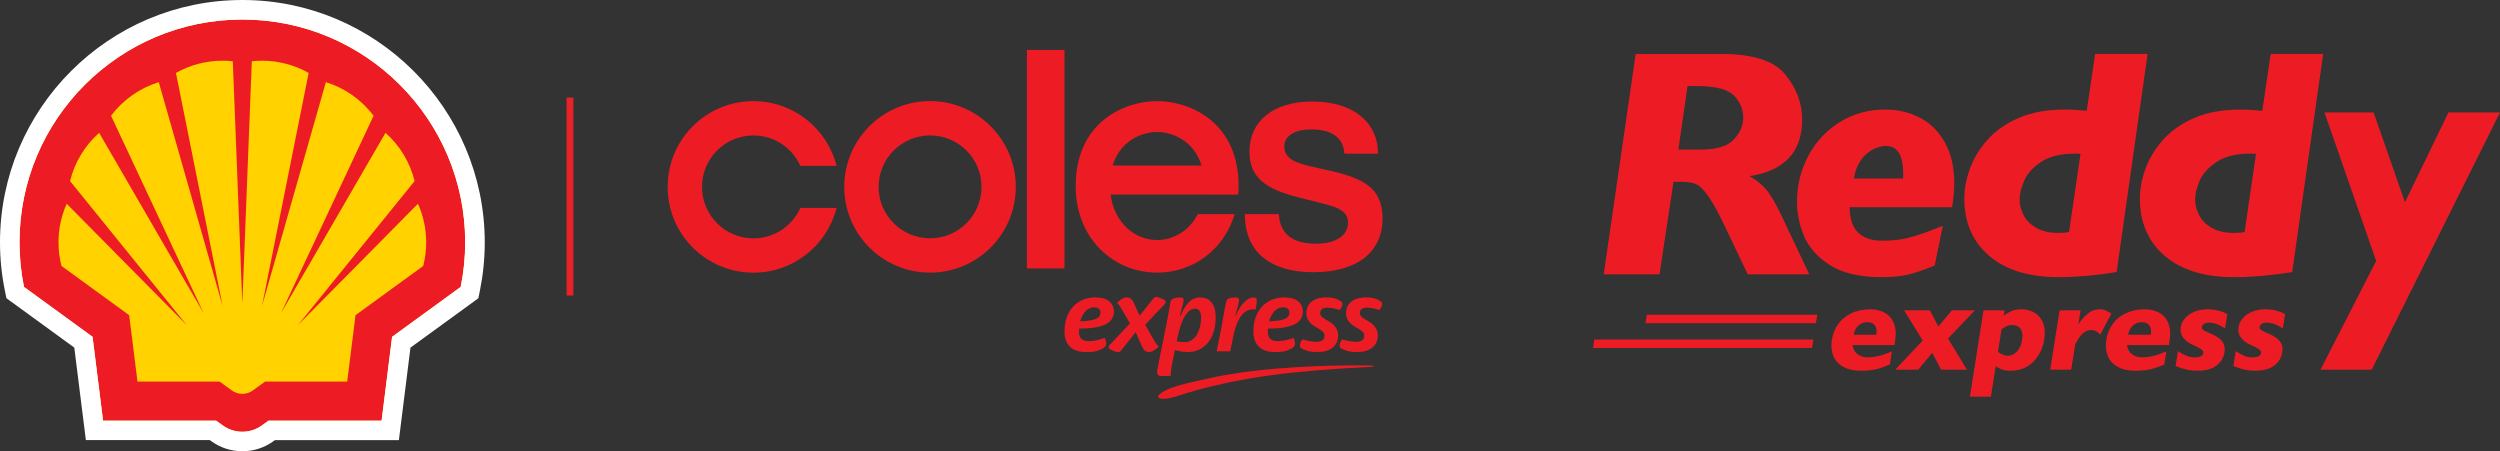 <svg xmlns="http://www.w3.org/2000/svg" xmlns:xlink="http://www.w3.org/1999/xlink" version="1.1" id="Layer_1" x="0px" y="0px" style="enable-background:new 0 0 841.89 595.28;" xml:space="preserve" viewBox="64.56 233 712.42 128.59">
<rect x="64.56" y="233" width="712.42" height="128.59" fill="#333333" stroke="none"/>
<style type="text/css">
	.st0{fill:none;stroke:#FFFFFF;stroke-width:3.136;stroke-miterlimit:40;}
	.st1{fill:#FFD200;}
	.st2{fill-rule:evenodd;clip-rule:evenodd;fill:#ED1C24;}
	.st3{fill:#FFFFFF;}
	.st4{fill:#ED1C24;}
	.st5{fill:#58595B;stroke:#EA2128;stroke-width:1.933;stroke-miterlimit:10;}
</style>
<g>
	<g>
		<path class="st0" d="M126.16,352.87H93.93l-2.99-23.89L71.4,314.77c-0.85-4.18-1.28-8.43-1.28-12.7c0-35.05,28.45-63.5,63.5-63.5    s63.5,28.45,63.5,63.5c0,4.27-0.43,8.52-1.28,12.7l-19.54,14.22l-2.99,23.89h-32.23l-1.86,1.35c-1.63,1.19-3.59,1.82-5.6,1.82    c-2.01,0-3.97-0.64-5.6-1.82L126.16,352.87z"/>
		<path class="st1" d="M126.16,352.87H93.93l-2.99-23.89L71.4,314.77c-0.85-4.18-1.28-8.43-1.28-12.7c0-35.05,28.45-63.5,63.5-63.5    s63.5,28.45,63.5,63.5c0,4.27-0.43,8.52-1.28,12.7l-19.54,14.22l-2.99,23.89h-32.23l-1.86,1.35c-1.63,1.19-3.59,1.82-5.6,1.82    c-2.01,0-3.97-0.64-5.6-1.82L126.16,352.87z"/>
		<path class="st2" d="M126.16,352.87H93.93l-2.99-23.88L71.4,314.77c-0.85-4.18-1.28-8.43-1.28-12.7c0-35.05,28.45-63.5,63.5-63.5    s63.5,28.45,63.5,63.5c0,4.27-0.43,8.52-1.28,12.7l-19.54,14.22l-2.99,23.88h-32.23l-1.86,1.35c-1.63,1.19-3.59,1.82-5.6,1.82    c-2.01,0-3.97-0.64-5.6-1.82L126.16,352.87z M127.16,341.75h-23.42l-2.37-18.93l-19.29-14.03c-0.57-2.2-0.85-4.46-0.85-6.73    c0-3.79,0.8-7.54,2.34-11l34.16,34.54l-33.21-41c1.31-5.32,4.2-10.11,8.29-13.75l29.77,51.38l-26.38-56.25    c3.41-4.54,8.17-7.89,13.6-9.57l18.2,63.78l-13.3-66.41c4.05-2.28,8.61-3.48,13.26-3.48c0.98,0,1.96,0.05,2.94,0.16l2.71,69.06    l2.71-69.06c0.97-0.11,1.96-0.16,2.94-0.16c4.64,0,9.21,1.2,13.26,3.48l-13.3,66.41l18.2-63.78c5.43,1.68,10.18,5.03,13.6,9.57    l-26.38,56.25l29.77-51.38c4.1,3.63,6.99,8.43,8.3,13.75l-33.21,41l34.16-34.54c1.55,3.46,2.35,7.21,2.35,11    c0,2.27-0.29,4.53-0.85,6.73l-19.29,14.03l-2.37,18.93h-23.42l-3.47,2.52c-0.87,0.63-1.92,0.97-2.99,0.97    c-1.07,0-2.12-0.34-2.99-0.97L127.16,341.75z"/>
		<path class="st3" d="M133.62,233c-38.08,0-69.06,30.98-69.06,69.06c0,4.63,0.47,9.27,1.4,13.81l0.43,2.11l19.34,14.07l3.3,26.36    h35.33l0.39,0.29c2.59,1.89,5.66,2.89,8.88,2.89c3.21,0,6.28-1,8.87-2.88l0.4-0.29h35.33l3.3-26.36l19.35-14.07l0.43-2.12    c0.92-4.54,1.39-9.19,1.39-13.81C202.68,263.98,171.7,233,133.62,233 M195.84,314.76l-19.55,14.22l-2.99,23.89h-32.23l-1.86,1.35    c-1.63,1.19-3.59,1.82-5.6,1.82c-2.01,0-3.98-0.64-5.6-1.82l-1.86-1.35H93.93l-2.99-23.89L71.4,314.76    c-0.85-4.18-1.28-8.43-1.28-12.7c0-35.05,28.45-63.5,63.5-63.5c35.05,0,63.5,28.45,63.5,63.5    C197.12,306.33,196.69,310.59,195.84,314.76"/>
	</g>
	<g>
		<path class="st4" d="M405.56,344.19c1.86-0.51,3.73-0.99,5.61-1.41c2.68-0.65,5.39-1.2,8.11-1.69c2.72-0.49,5.45-0.92,8.2-1.26    c1.94-0.27,3.89-0.48,5.83-0.68c1.95-0.21,3.9-0.38,5.85-0.56c2.4-0.2,4.81-0.39,7.22-0.55c2.41-0.16,4.82-0.28,7.23-0.4    c0.33-0.01,0.66-0.03,0.99-0.05c0.33-0.02,0.66-0.04,0.98-0.09c0.08-0.01,0.17-0.02,0.25-0.04c0.08-0.02,0.16-0.04,0.21-0.05    c0.05-0.01,0.06-0.02,0.07-0.03c0.02-0.02,0.03-0.03,0.03-0.04c0-0.02-0.02-0.02-0.04-0.04c-0.01,0-0.02-0.01-0.05-0.02    c-0.04-0.01-0.1-0.02-0.17-0.04c-0.07-0.01-0.13-0.02-0.2-0.03c-0.36-0.04-0.72-0.05-1.08-0.06c-0.36-0.02-0.72-0.02-1.08-0.02    c-3.27,0-6.53-0.01-9.8,0.08c-3.26,0.08-6.52,0.25-9.78,0.43c-1.51,0.1-3.03,0.2-4.54,0.32c-1.51,0.12-3.02,0.27-4.53,0.41    c-1.49,0.16-2.98,0.32-4.47,0.51c-1.48,0.19-2.97,0.38-4.45,0.64c-2.94,0.44-5.85,1.03-8.73,1.69c-2.89,0.65-5.81,1.25-8.59,2.24    c-0.2,0.06-0.4,0.14-0.59,0.22c-0.2,0.07-0.39,0.15-0.58,0.24c-0.36,0.15-0.72,0.32-1.06,0.5c-0.34,0.19-0.67,0.39-0.89,0.54    c-0.22,0.15-0.33,0.24-0.43,0.33c-0.1,0.1-0.2,0.19-0.27,0.28c-0.07,0.08-0.12,0.15-0.14,0.22c-0.03,0.07-0.05,0.15-0.05,0.23    c0.01,0.05,0.03,0.1,0.05,0.15c0.02,0.05,0.05,0.09,0.08,0.13c0.03,0.04,0.07,0.08,0.12,0.11c0.04,0.03,0.09,0.06,0.19,0.1    c0.1,0.04,0.24,0.08,0.39,0.11c0.15,0.03,0.3,0.04,0.51,0.05c0.21,0,0.47-0.01,0.73-0.03c0.26-0.02,0.52-0.06,0.87-0.12    c0.35-0.06,0.79-0.16,1.22-0.27c0.43-0.11,0.86-0.24,1.29-0.38C401.86,345.28,403.7,344.7,405.56,344.19"/>
		<path class="st4" d="M372.07,326.64c-0.13,1.25,0.03,2.16,0.45,2.72c0.43,0.56,1.17,0.85,2.24,0.85c0.94,0,1.83-0.11,2.67-0.33    c0.84-0.22,1.5-0.42,1.98-0.61c0.08,0.23,0.16,0.5,0.24,0.8c0.07,0.3,0.11,0.57,0.11,0.8c0,0.44-0.12,0.76-0.38,0.97    c-0.35,0.38-0.96,0.72-1.81,1.03c-0.85,0.31-1.97,0.47-3.35,0.47c-0.92,0-1.76-0.1-2.53-0.31c-0.77-0.21-1.44-0.55-2-1.02    c-0.56-0.47-1-1.08-1.31-1.83c-0.31-0.75-0.47-1.66-0.47-2.72c0-1.52,0.22-2.88,0.66-4.08c0.44-1.2,1.05-2.21,1.83-3.05    c0.78-0.83,1.7-1.47,2.77-1.91c1.06-0.44,2.21-0.66,3.44-0.66c1.83,0,3.19,0.38,4.07,1.13c0.87,0.75,1.31,1.72,1.31,2.91    c0,0.9-0.23,1.65-0.7,2.27c-0.47,0.62-1.14,1.12-2,1.5c-0.87,0.39-1.91,0.66-3.13,0.83C374.93,326.56,373.57,326.64,372.07,326.64     M376.38,320.57c-0.54,0-1.03,0.12-1.47,0.36c-0.44,0.24-0.82,0.55-1.16,0.94c-0.33,0.39-0.62,0.82-0.84,1.3    c-0.23,0.48-0.41,0.95-0.53,1.41c1.92-0.06,3.36-0.28,4.33-0.64c0.97-0.36,1.45-0.98,1.45-1.86c0-0.48-0.16-0.85-0.47-1.11    C377.39,320.7,376.95,320.57,376.38,320.57"/>
		<path class="st4" d="M382.88,319.32c0.42-0.46,0.87-0.83,1.38-1.13c0.5-0.29,0.99-0.44,1.47-0.44c0.77,0,1.35,0.4,1.75,1.19    l1.85,4l3.91-4.88c0.21-0.27,0.47-0.41,0.78-0.42c0.31-0.01,0.88,0.15,1.69,0.49c1.06,0.42,1.29,0.95,0.69,1.59l-5.5,5.82    c0.73,1.31,1.32,2.36,1.77,3.13c0.45,0.77,0.8,1.37,1.06,1.78c0.26,0.42,0.47,0.7,0.62,0.86c0.16,0.16,0.3,0.3,0.42,0.42    c-0.44,0.46-0.9,0.84-1.39,1.14c-0.49,0.3-0.97,0.45-1.45,0.45c-0.75,0-1.33-0.4-1.75-1.19l-2-4.47l-4.19,5.29    c-0.21,0.27-0.47,0.41-0.8,0.41c-0.32,0-0.88-0.17-1.67-0.5c-1.06-0.42-1.29-0.95-0.69-1.6l5.72-6.1    c-0.71-1.25-1.27-2.24-1.69-2.96c-0.42-0.72-0.75-1.27-1-1.66c-0.25-0.39-0.44-0.66-0.58-0.81    C383.14,319.59,383,319.45,382.88,319.32"/>
		<path class="st4" d="M397.02,325.08c0.33-1.65,0.58-2.94,0.73-3.86c0.16-0.93,0.27-1.61,0.33-2.05c0.08-0.48,0.34-0.83,0.78-1.06    c0.44-0.23,1.16-0.34,2.16-0.34c0.6,0,0.88,0.26,0.84,0.78c0,0.1-0.04,0.31-0.11,0.63c-0.07,0.31-0.16,0.68-0.27,1.11    c-0.1,0.43-0.22,0.88-0.34,1.36c-0.12,0.48-0.24,0.93-0.34,1.34l0.16,0.06c0.65-1.65,1.42-2.94,2.33-3.88    c0.91-0.94,2.02-1.41,3.33-1.41c0.6,0,1.17,0.1,1.7,0.31c0.53,0.21,0.99,0.54,1.39,1c0.4,0.46,0.71,1.05,0.94,1.78    c0.23,0.73,0.34,1.61,0.34,2.63c0,1.44-0.18,2.76-0.55,3.97c-0.36,1.21-0.89,2.25-1.58,3.11c-0.69,0.87-1.53,1.54-2.52,2.03    c-0.99,0.49-2.11,0.73-3.36,0.73c-0.42,0-0.82-0.03-1.22-0.08c-0.4-0.05-0.76-0.11-1.08-0.17c-0.32-0.06-0.6-0.13-0.83-0.19    c-0.23-0.06-0.39-0.1-0.47-0.12c-0.25,1.19-0.46,2.19-0.62,3c-0.17,0.81-0.3,1.5-0.39,2.05c-0.09,0.55-0.15,1.01-0.17,1.36    c-0.02,0.35-0.02,0.66,0,0.91c-0.23,0.02-0.55,0.04-0.95,0.06c-0.41,0.02-0.9,0.03-1.49,0.03c-0.6,0-1-0.1-1.19-0.3    c-0.19-0.2-0.28-0.46-0.28-0.8c0-0.19,0.05-0.53,0.14-1.03c0.09-0.5,0.24-1.27,0.45-2.31c0.21-1.04,0.49-2.42,0.83-4.14    C396.06,329.88,396.5,327.7,397.02,325.08 M402.15,330.49c0.83,0,1.55-0.22,2.14-0.66c0.59-0.44,1.08-0.99,1.45-1.67    c0.37-0.68,0.65-1.42,0.83-2.22c0.18-0.8,0.27-1.58,0.27-2.33c0-0.98-0.16-1.67-0.49-2.06c-0.32-0.4-0.77-0.59-1.33-0.59    c-0.94,0-1.83,0.65-2.69,1.94c-0.86,1.29-1.59,3.34-2.19,6.13l-0.25,1.25c0.27,0.04,0.59,0.09,0.95,0.14    C401.21,330.46,401.65,330.49,402.15,330.49"/>
		<path class="st4" d="M422.34,321.23c-0.63-0.13-1.25-0.1-1.88,0.09c-0.63,0.19-1.21,0.57-1.75,1.16    c-0.54,0.58-1.05,1.39-1.52,2.41c-0.47,1.02-0.86,2.32-1.17,3.88l-0.88,4.35h-3.88c0.17-0.81,0.32-1.55,0.45-2.22    c0.14-0.67,0.27-1.29,0.39-1.88c0.13-0.58,0.24-1.15,0.34-1.69c0.1-0.54,0.21-1.1,0.31-1.69c0.21-1.19,0.38-2.17,0.52-2.94    c0.14-0.77,0.25-1.41,0.34-1.91c0.09-0.5,0.17-0.89,0.23-1.17c0.06-0.28,0.13-0.52,0.19-0.7c0.1-0.4,0.35-0.69,0.73-0.88    c0.39-0.19,1.04-0.28,1.95-0.28c0.33,0,0.57,0.06,0.72,0.19c0.15,0.12,0.22,0.28,0.22,0.47c0,0.12-0.01,0.3-0.05,0.52    c-0.03,0.22-0.08,0.5-0.16,0.84c-0.07,0.34-0.18,0.77-0.33,1.28c-0.15,0.51-0.32,1.13-0.53,1.86l0.13,0.06    c0.73-1.75,1.55-3.06,2.47-3.92c0.92-0.87,1.76-1.3,2.53-1.3c0.35,0,0.63,0.09,0.81,0.28c0.06,0.06,0.11,0.15,0.14,0.25    c0.03,0.1,0.05,0.27,0.05,0.48c0,0.22-0.03,0.52-0.09,0.91C422.59,320.07,422.49,320.58,422.34,321.23"/>
		<path class="st4" d="M425.89,326.64c-0.13,1.25,0.03,2.16,0.45,2.72c0.43,0.56,1.17,0.85,2.24,0.85c0.94,0,1.83-0.11,2.67-0.33    c0.84-0.22,1.5-0.42,1.98-0.61c0.08,0.23,0.16,0.5,0.24,0.8c0.07,0.3,0.11,0.57,0.11,0.8c0,0.44-0.12,0.76-0.38,0.97    c-0.35,0.38-0.96,0.72-1.81,1.03c-0.85,0.31-1.97,0.47-3.34,0.47c-0.92,0-1.76-0.1-2.53-0.31c-0.77-0.21-1.44-0.55-2-1.02    c-0.56-0.47-1-1.08-1.31-1.83c-0.31-0.75-0.47-1.66-0.47-2.72c0-1.52,0.22-2.88,0.66-4.08c0.44-1.2,1.05-2.21,1.83-3.05    c0.78-0.83,1.7-1.47,2.77-1.91c1.06-0.44,2.21-0.66,3.44-0.66c1.83,0,3.19,0.38,4.07,1.13c0.88,0.75,1.31,1.72,1.31,2.91    c0,0.9-0.23,1.65-0.7,2.27c-0.47,0.62-1.14,1.12-2,1.5c-0.86,0.39-1.91,0.66-3.13,0.83C428.75,326.56,427.39,326.64,425.89,326.64     M430.21,320.57c-0.54,0-1.03,0.12-1.47,0.36c-0.44,0.24-0.83,0.55-1.16,0.94c-0.33,0.39-0.62,0.82-0.84,1.3    c-0.23,0.48-0.41,0.95-0.53,1.41c1.92-0.06,3.36-0.28,4.33-0.64c0.97-0.36,1.46-0.98,1.46-1.86c0-0.48-0.16-0.85-0.47-1.11    C431.21,320.7,430.77,320.57,430.21,320.57"/>
		<path class="st4" d="M442.73,320.67c-0.65,0-1.14,0.14-1.47,0.42c-0.33,0.28-0.5,0.66-0.5,1.14c0,0.36,0.12,0.66,0.37,0.92    c0.25,0.26,0.57,0.51,0.95,0.75c0.39,0.24,0.8,0.49,1.24,0.73c0.44,0.25,0.85,0.56,1.23,0.92c0.39,0.36,0.7,0.79,0.95,1.28    c0.25,0.49,0.38,1.09,0.38,1.8c0,0.79-0.15,1.48-0.45,2.06c-0.3,0.58-0.72,1.07-1.25,1.47c-0.53,0.4-1.15,0.69-1.86,0.88    c-0.71,0.19-1.46,0.28-2.25,0.28c-1.29,0-2.36-0.14-3.21-0.41c-0.84-0.27-1.4-0.55-1.67-0.84c-0.17-0.17-0.23-0.43-0.2-0.8    c0.03-0.36,0.25-0.88,0.64-1.55c0.44,0.12,1.05,0.27,1.83,0.44c0.78,0.17,1.55,0.25,2.3,0.25c0.67,0,1.21-0.15,1.63-0.44    c0.42-0.29,0.63-0.73,0.63-1.31c0-0.39-0.13-0.73-0.39-1c-0.26-0.27-0.58-0.53-0.95-0.78c-0.37-0.25-0.79-0.5-1.25-0.75    c-0.46-0.25-0.88-0.55-1.25-0.89c-0.37-0.34-0.69-0.76-0.95-1.24c-0.26-0.48-0.39-1.07-0.39-1.78c0-0.79,0.16-1.47,0.47-2.03    c0.31-0.56,0.72-1.03,1.24-1.39c0.51-0.37,1.1-0.63,1.78-0.8c0.68-0.17,1.39-0.25,2.14-0.25c1.23,0,2.21,0.15,2.94,0.45    c0.73,0.3,1.21,0.57,1.44,0.8c0.23,0.23,0.3,0.55,0.22,0.95c-0.08,0.41-0.33,0.87-0.75,1.39c-0.17-0.06-0.39-0.13-0.67-0.2    c-0.28-0.07-0.58-0.15-0.91-0.22c-0.32-0.07-0.66-0.13-1-0.19C443.37,320.69,443.04,320.67,442.73,320.67"/>
		<path class="st4" d="M454.04,320.67c-0.65,0-1.14,0.14-1.47,0.42c-0.33,0.28-0.5,0.66-0.5,1.14c0,0.36,0.12,0.66,0.37,0.92    c0.25,0.26,0.57,0.51,0.96,0.75c0.38,0.24,0.8,0.49,1.23,0.73c0.44,0.25,0.85,0.56,1.23,0.92c0.39,0.36,0.7,0.79,0.95,1.28    c0.25,0.49,0.38,1.09,0.38,1.8c0,0.79-0.15,1.48-0.45,2.06c-0.3,0.58-0.72,1.07-1.25,1.47c-0.53,0.4-1.15,0.69-1.86,0.88    c-0.71,0.19-1.46,0.28-2.25,0.28c-1.29,0-2.36-0.14-3.2-0.41c-0.84-0.27-1.4-0.55-1.67-0.84c-0.17-0.17-0.23-0.43-0.2-0.8    c0.03-0.36,0.25-0.88,0.64-1.55c0.44,0.12,1.05,0.27,1.83,0.44c0.78,0.17,1.55,0.25,2.3,0.25c0.67,0,1.21-0.15,1.63-0.44    c0.42-0.29,0.63-0.73,0.63-1.31c0-0.39-0.13-0.73-0.39-1c-0.26-0.27-0.58-0.53-0.95-0.78c-0.38-0.25-0.79-0.5-1.25-0.75    c-0.46-0.25-0.88-0.55-1.25-0.89c-0.37-0.34-0.69-0.76-0.95-1.24c-0.26-0.48-0.39-1.07-0.39-1.78c0-0.79,0.16-1.47,0.47-2.03    c0.31-0.56,0.72-1.03,1.24-1.39c0.51-0.37,1.1-0.63,1.78-0.8c0.68-0.17,1.39-0.25,2.14-0.25c1.23,0,2.21,0.15,2.94,0.45    c0.73,0.3,1.21,0.57,1.44,0.8c0.23,0.23,0.3,0.55,0.22,0.95c-0.08,0.41-0.33,0.87-0.75,1.39c-0.17-0.06-0.39-0.13-0.67-0.2    c-0.28-0.07-0.58-0.15-0.91-0.22c-0.32-0.07-0.66-0.13-1-0.19C454.69,320.69,454.36,320.67,454.04,320.67"/>
		<path class="st4" d="M302.96,280.27c-2.67-10.6-12.27-18.45-23.7-18.45c-13.5,0-24.44,10.94-24.44,24.44    c0,13.5,10.94,24.44,24.44,24.44c11.43,0,21.02-7.85,23.7-18.45h-10.31c-2.29,5.11-7.42,8.67-13.38,8.67    c-8.1,0-14.66-6.56-14.66-14.66c0-8.1,6.57-14.66,14.66-14.66c5.96,0,11.09,3.56,13.38,8.67H302.96z"/>
		<path class="st4" d="M344.26,286.25c0,8.1-6.56,14.66-14.66,14.66c-8.1,0-14.66-6.56-14.66-14.66c0-8.1,6.57-14.66,14.66-14.66    C337.69,271.59,344.26,278.16,344.26,286.25 M354.03,286.25c0-13.5-10.94-24.44-24.44-24.44s-24.44,10.94-24.44,24.44    c0,13.49,10.94,24.44,24.44,24.44S354.03,299.75,354.03,286.25"/>
		<rect x="357.2" y="247.23" class="st4" width="10.71" height="62.27"/>
		<path class="st4" d="M394.3,270.62L394.3,270.62L394.3,270.62c4.46,0,10.53,2.53,12.66,9.56h-25.32    C383.77,273.14,389.84,270.62,394.3,270.62 M417.42,288.46c0.06-0.8,0.1-1.61,0.1-2.44c0.03-18.1-13.71-24.2-23.21-24.2h0h0    c-9.5,0-23.24,6.1-23.21,24.2c-0.03,15,10.87,24.68,23.21,24.67h0h0c9.97,0,19-6.32,22.09-16.66h-10.51    c-2.39,4.64-6.79,7.37-11.57,7.37h0c-6.47,0-12.25-5-13.28-12.96h26.56c0,0,0,0,0,0.01H417.42z"/>
		<path class="st4" d="M438.76,310.57c-12.35,0-19.44-5.95-19.44-16.33v-0.21h9.67l0.01,0.2c0.43,5.53,3.9,8.21,10.62,8.21    c5.59,0,9.07-2.28,9.07-5.96c0-3.12-2.36-4.28-7.02-5.44l-6.82-1.73c-5.08-1.25-8.48-2.72-10.68-4.63c-2.42-2.1-3.55-4.8-3.55-8.5    c0-4.24,1.63-7.81,4.72-10.32c3.15-2.57,7.7-3.93,13.16-3.93c5.65,0,10.4,1.4,13.72,4.06c3.28,2.62,5.02,6.33,5.02,10.71v0.09    h-9.58l-0.01-0.08c-0.26-4.47-3.54-6.83-9.5-6.83c-4.69,0-7.6,1.85-7.6,4.84c0,3.32,2.88,4.64,7.53,5.7l5.79,1.3    c9.51,2.21,14.67,5.02,14.67,13.56c0,4.69-1.78,8.56-5.15,11.2C449.98,309.16,444.92,310.57,438.76,310.57"/>
	</g>
	<g>
		<path class="st4" d="M568.68,288.06c-1.31-1.87-3.18-3.5-5.6-4.89c4.74-0.63,8.43-2.29,11.08-4.96c2.64-2.67,3.96-6.41,3.96-11.21    c0-4.56-1.59-8.81-4.78-12.73c-3.19-3.93-9.24-5.89-18.15-5.89h-24.51l-9.11,62.8h15.9l3.99-26.37h2.4c1.72,0,3.1,0.23,4.12,0.7    c1.03,0.47,2.22,1.69,3.58,3.67c1.36,1.98,2.96,4.95,4.8,8.9l6.25,13.09h17.53l-6.8-14.36    C571.55,292.84,569.99,289.93,568.68,288.06 M558.59,272.81c-1.81,1.89-4.95,2.83-9.42,2.83h-6.34l2.63-18.12h2.49    c5.38,0,8.95,0.9,10.72,2.7c1.77,1.8,2.65,3.9,2.65,6.32C561.31,268.83,560.41,270.92,558.59,272.81"/>
		<path class="st4" d="M611.65,266.53c-2.98-1.54-6.26-2.31-9.85-2.31c-4.8,0-9.12,1.19-12.94,3.56c-3.82,2.37-6.81,5.57-8.97,9.61    c-2.16,4.03-3.24,8.42-3.24,13.16c0,3.17,0.65,6.37,1.95,9.6c1.3,3.23,3.74,6.01,7.34,8.34c3.59,2.33,8.53,3.49,14.82,3.49    c2.96,0,5.41-0.23,7.36-0.68c1.95-0.45,4.54-1.33,7.77-2.63l2.31-11.33c-3.41,1.39-6.35,2.45-8.81,3.17    c-2.46,0.73-5.25,1.09-8.36,1.09c-6.25,0-9.38-3.19-9.38-9.56h29.18c0.42-2.33,0.63-4.58,0.63-6.75c0-4.62-0.89-8.52-2.67-11.69    C617,270.43,614.63,268.07,611.65,266.53 M606.89,283.27c-0.02,0.2-0.02,0.4-0.02,0.61h-14c1.01-6.97,6.27-9.29,9.12-9.29    c3.28,0,4.92,2.6,4.92,7.79C606.92,282.79,606.91,283.08,606.89,283.27"/>
		<path class="st4" d="M661.61,248.36l-2.4,16.22c-2.24-0.24-4.3-0.36-6.21-0.36c-5.14,0-9.54,0.8-13.21,2.4    c-3.67,1.6-6.64,3.69-8.92,6.28c-2.28,2.58-3.94,5.34-4.98,8.27c-1.04,2.93-1.56,5.72-1.56,8.38c0,6.86,2.36,12.31,7.09,16.36    c4.73,4.05,11.33,6.07,19.82,6.07c4.89,0,10.39-0.48,16.49-1.45l8.83-62.16H661.61z M654.18,299.11    c-0.79,0.18-1.77,0.27-2.95,0.27c-2.6,0-4.74-0.48-6.41-1.45c-1.68-0.97-2.88-2.19-3.62-3.67c-0.74-1.48-1.11-2.96-1.11-4.44    c0-1.54,0.43-3.32,1.29-5.32c0.86-2.01,2.48-3.8,4.85-5.37c2.37-1.57,5.63-2.36,9.76-2.36c0.63,0,1.12,0.02,1.45,0.05    L654.18,299.11z"/>
		<polyline class="st4" points="726.99,265.04 727.43,266.38 741.69,307.36 725.83,338.35 740.42,338.35 776.98,265.04     762.3,265.04 749.89,290.64 740.96,265.04 726.99,265.04   "/>
		<path class="st4" d="M724.22,265.04l2.37-16.67h-14.95l-2.4,16.22c-2.24-0.24-4.3-0.36-6.21-0.36c-5.14,0-9.54,0.8-13.21,2.4    c-3.67,1.6-6.64,3.69-8.92,6.28c-2.28,2.58-3.94,5.34-4.98,8.27c-1.04,2.93-1.56,5.72-1.56,8.38c0,6.86,2.36,12.31,7.09,16.36    c4.73,4.05,11.34,6.07,19.82,6.07c4.89,0,10.39-0.48,16.49-1.45l6.27-44.14L724.22,265.04z M704.2,299.11    c-0.79,0.18-1.77,0.27-2.95,0.27c-2.6,0-4.73-0.48-6.41-1.45c-1.68-0.97-2.89-2.19-3.63-3.67c-0.74-1.48-1.11-2.96-1.11-4.44    c0-1.54,0.43-3.32,1.29-5.32c0.86-2.01,2.48-3.8,4.85-5.37c2.37-1.57,5.62-2.36,9.76-2.36c0.63,0,1.12,0.02,1.45,0.05    L704.2,299.11z"/>
		<path class="st4" d="M604.41,331.33H592.5c0.07,1.03,0.51,1.87,1.31,2.53c0.81,0.65,1.78,0.98,2.94,0.98    c2.02,0,4.33-0.56,6.94-1.69l-0.58,3.7c-0.95,0.46-2.07,0.87-3.38,1.24c-1.31,0.37-2.92,0.56-4.85,0.56    c-2.08,0-3.79-0.39-5.13-1.16s-2.27-1.83-2.79-3.16c-0.51-1.33-0.64-2.84-0.37-4.52c0.26-1.66,0.86-3.15,1.79-4.46    c0.93-1.31,2.19-2.34,3.77-3.09c1.58-0.75,3.41-1.12,5.49-1.12c1.37,0,2.65,0.3,3.84,0.89c1.19,0.59,2.08,1.56,2.7,2.91    c0.61,1.34,0.75,3.08,0.42,5.21L604.41,331.33z M599.26,328.38c0.17-1.08,0.04-1.95-0.39-2.6c-0.44-0.65-1.16-0.97-2.17-0.97    c-1,0-1.85,0.33-2.57,0.99c-0.72,0.66-1.16,1.52-1.33,2.58H599.26z"/>
		<polygon class="st4" points="625.08,338.35 617.7,338.35 615.19,333.54 611.17,338.35 604.63,338.35 612.48,330.04 607.16,321.43     614.52,321.43 616.92,326.03 620.8,321.43 627.35,321.43 619.68,329.46   "/>
		<path class="st4" d="M647.1,329.77c-0.18,1.13-0.51,2.22-1,3.27c-0.49,1.05-1.13,2-1.92,2.85c-0.79,0.85-1.75,1.52-2.86,2.01    c-1.11,0.49-2.36,0.74-3.73,0.74c-1.11,0-1.96-0.12-2.56-0.35c-0.6-0.23-1.19-0.54-1.76-0.93l-1.37,8.67h-5.98l3.88-24.6h5.98    l-0.24,1.53c0.68-0.52,1.41-0.96,2.19-1.3c0.78-0.35,1.79-0.52,3.03-0.52c1.23,0,2.39,0.3,3.48,0.91s1.91,1.56,2.47,2.85    C647.28,326.19,647.41,327.81,647.1,329.77 M640.78,329.91c0.16-1.02,0.13-1.85-0.09-2.48c-0.22-0.64-0.56-1.1-1.03-1.38    c-0.46-0.28-0.97-0.42-1.51-0.42c-0.71,0-1.31,0.11-1.8,0.34c-0.49,0.23-0.96,0.51-1.41,0.86l-1.02,6.46    c0.19,0.11,0.4,0.24,0.61,0.37c0.22,0.14,0.44,0.26,0.66,0.36c0.22,0.1,0.46,0.18,0.72,0.25c0.26,0.07,0.55,0.1,0.86,0.1    c0.94,0,1.79-0.4,2.55-1.19C640.08,332.36,640.56,331.28,640.78,329.91"/>
		<path class="st4" d="M666.24,322.35l-3.16,5.99c-0.77-0.86-1.62-1.3-2.55-1.3c-0.84,0-1.61,0.29-2.32,0.86    c-0.7,0.57-1.46,1.63-2.27,3.17l-1.15,7.28h-5.98l2.67-16.91h5.98l-0.64,4.09c0.53-1.01,1.35-1.99,2.46-2.95    c1.11-0.96,2.3-1.44,3.58-1.44c0.67,0,1.25,0.1,1.72,0.3C665.06,321.63,665.61,321.94,666.24,322.35"/>
		<path class="st4" d="M682.62,331.33h-11.91c0.07,1.03,0.51,1.87,1.31,2.53c0.81,0.65,1.78,0.98,2.94,0.98    c2.02,0,4.33-0.56,6.94-1.69l-0.58,3.7c-0.95,0.46-2.07,0.87-3.38,1.24c-1.31,0.37-2.92,0.56-4.85,0.56    c-2.08,0-3.79-0.39-5.13-1.16c-1.34-0.78-2.27-1.83-2.79-3.16c-0.51-1.33-0.64-2.84-0.37-4.52c0.26-1.66,0.86-3.15,1.79-4.46    c0.93-1.31,2.19-2.34,3.77-3.09c1.58-0.75,3.41-1.12,5.49-1.12c1.37,0,2.65,0.3,3.84,0.89c1.19,0.59,2.08,1.56,2.7,2.91    c0.61,1.34,0.75,3.08,0.42,5.21L682.62,331.33z M677.47,328.38c0.17-1.08,0.04-1.95-0.39-2.6c-0.44-0.65-1.16-0.97-2.17-0.97    c-1,0-1.85,0.33-2.57,0.99c-0.72,0.66-1.16,1.52-1.33,2.58H677.47z"/>
		<path class="st4" d="M698.45,333.41c-0.24,1.55-1.01,2.81-2.3,3.78c-1.29,0.97-3.05,1.45-5.29,1.45c-1.25,0-2.35-0.11-3.29-0.34    c-0.94-0.23-1.95-0.55-3.04-0.97l0.67-4.25c0.91,0.58,1.72,1.01,2.42,1.31c0.69,0.3,1.49,0.45,2.37,0.45    c1.5,0,2.31-0.41,2.44-1.23c0.05-0.28-0.03-0.52-0.21-0.74c-0.18-0.22-0.52-0.46-1.01-0.73c-0.49-0.27-1.16-0.6-2-0.97    c-1.03-0.49-1.87-1.14-2.51-1.96c-0.65-0.82-0.87-1.82-0.69-3.01c0.13-0.84,0.51-1.65,1.15-2.43c0.64-0.78,1.51-1.41,2.64-1.9    c1.12-0.49,2.41-0.74,3.89-0.74c0.35,0,0.8,0.03,1.34,0.08c0.54,0.05,1.21,0.18,2.01,0.39c0.81,0.21,1.55,0.51,2.24,0.9    l-0.65,4.13c-0.32-0.21-0.59-0.39-0.81-0.53c-0.21-0.14-0.51-0.31-0.88-0.48c-0.37-0.18-0.81-0.34-1.33-0.47    c-0.52-0.14-1.06-0.21-1.62-0.21c-0.69,0-1.18,0.13-1.47,0.4c-0.3,0.27-0.47,0.53-0.51,0.8c-0.04,0.28,0.05,0.53,0.28,0.77    c0.23,0.24,0.77,0.53,1.64,0.89c1.25,0.51,2.23,1.03,2.94,1.57c0.71,0.54,1.19,1.13,1.42,1.77    C698.54,331.78,698.59,332.53,698.45,333.41"/>
		<path class="st4" d="M714.92,333.41c-0.24,1.55-1.01,2.81-2.3,3.78c-1.29,0.97-3.05,1.45-5.29,1.45c-1.25,0-2.35-0.11-3.29-0.34    c-0.94-0.23-1.95-0.55-3.04-0.97l0.67-4.25c0.92,0.58,1.72,1.01,2.42,1.31c0.69,0.3,1.49,0.45,2.37,0.45    c1.5,0,2.31-0.41,2.44-1.23c0.05-0.28-0.03-0.52-0.21-0.74c-0.18-0.22-0.52-0.46-1.02-0.73c-0.49-0.27-1.16-0.6-2-0.97    c-1.03-0.49-1.87-1.14-2.51-1.96c-0.65-0.82-0.87-1.82-0.69-3.01c0.13-0.84,0.51-1.65,1.15-2.43c0.64-0.78,1.51-1.41,2.64-1.9    c1.12-0.49,2.41-0.74,3.89-0.74c0.35,0,0.8,0.03,1.34,0.08c0.54,0.05,1.21,0.18,2.01,0.39c0.81,0.21,1.55,0.51,2.24,0.9    l-0.65,4.13c-0.32-0.21-0.59-0.39-0.81-0.53c-0.21-0.14-0.51-0.31-0.88-0.48c-0.37-0.18-0.81-0.34-1.33-0.47    c-0.52-0.14-1.06-0.21-1.62-0.21c-0.69,0-1.18,0.13-1.47,0.4c-0.3,0.27-0.47,0.53-0.51,0.8c-0.04,0.28,0.05,0.53,0.28,0.77    c0.23,0.24,0.77,0.53,1.64,0.89c1.25,0.51,2.23,1.03,2.94,1.57c0.71,0.54,1.19,1.13,1.42,1.77    C715.01,331.78,715.05,332.53,714.92,333.41"/>
		<polygon class="st4" points="582.04,325.11 533.47,325.11 533.85,322.69 582.42,322.69   "/>
		<polygon class="st4" points="580.92,332.17 518.53,332.17 518.88,329.75 581.31,329.75   "/>
	</g>
	<line class="st5" x1="226.99" y1="260.79" x2="226.99" y2="317.21"/>
</g>
</svg>